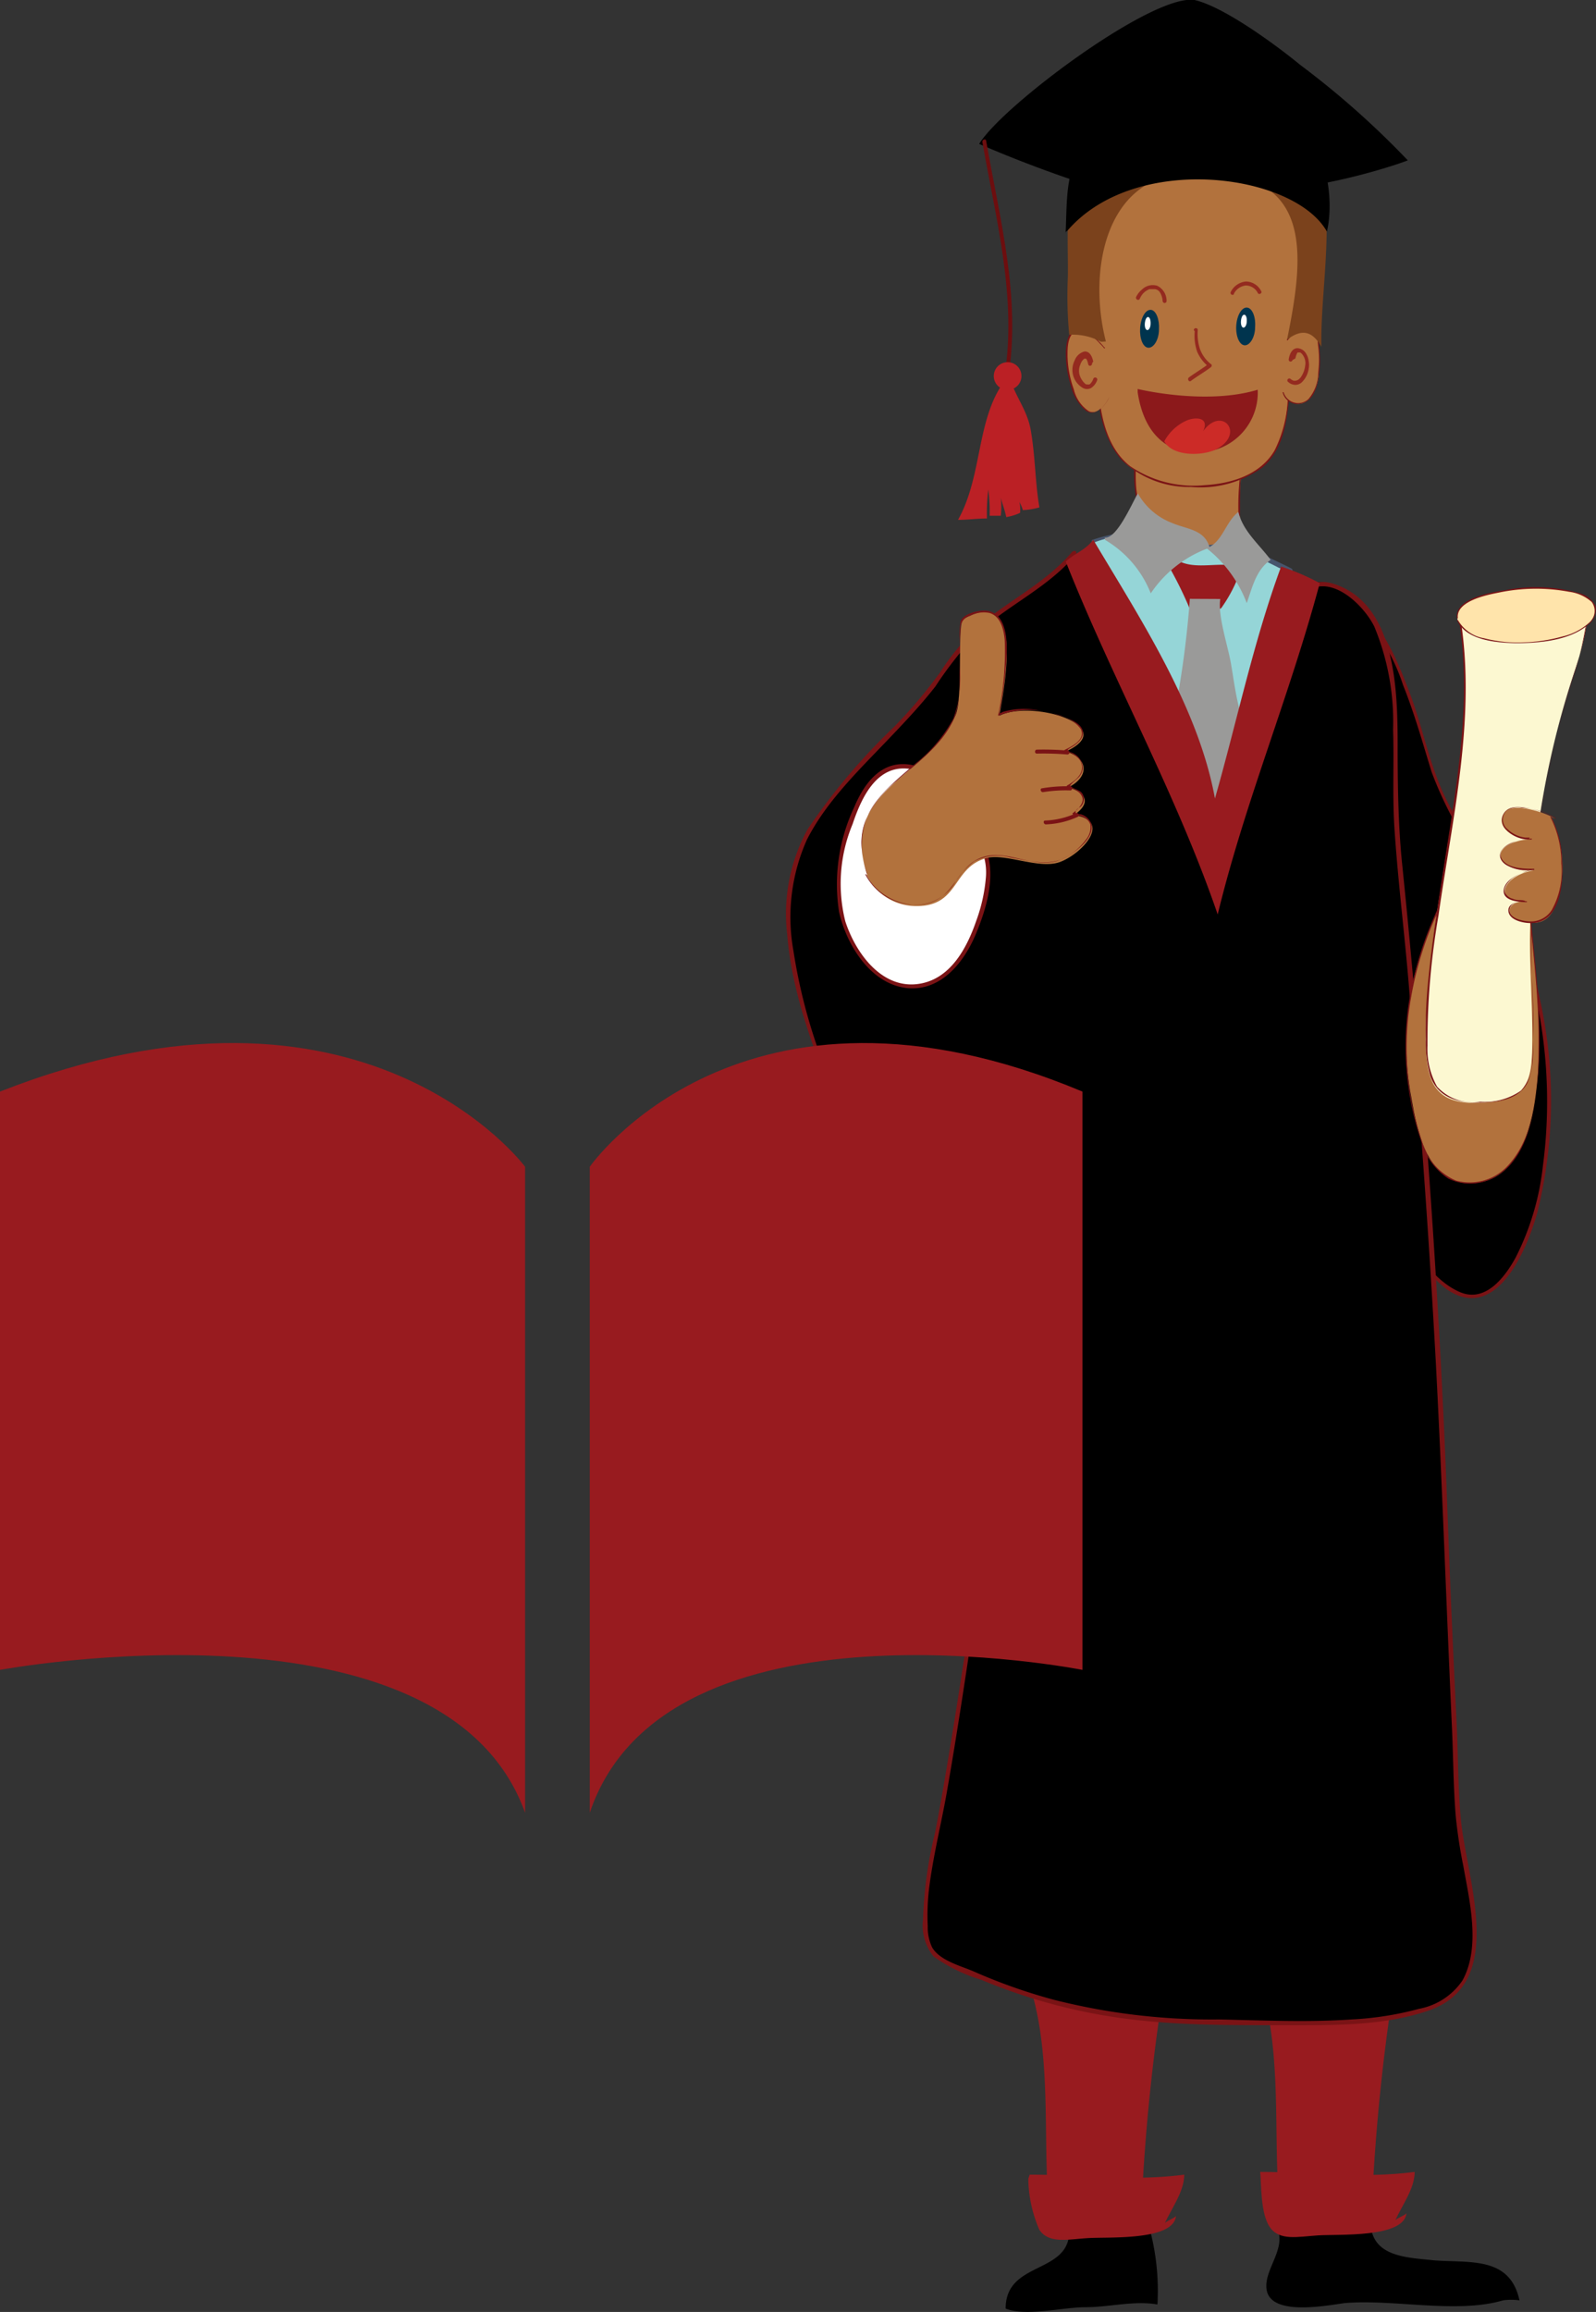 <svg id="Layer_1" data-name="Layer 1" xmlns="http://www.w3.org/2000/svg" viewBox="0 0 104.92 151.92"><rect x="0" y="0" width="104.92" height="151.92" fill="#333333" stroke="none"/><defs><style>.cls-1{fill:#b2723d;}.cls-2{fill:#7a1315;}.cls-17,.cls-3{fill:#981b1f;}.cls-4{fill:#95d5d7;}.cls-5{fill:#47556d;}.cls-6{fill:#9a9a99;}.cls-7{fill:#fff;}.cls-8{fill:#7b421c;}.cls-9{fill:#00344e;}.cls-10{fill:#942a1f;}.cls-11{fill:#8c191b;}.cls-12{fill:#cc2b27;}.cls-13{fill:#fcf8d1;}.cls-14{fill:#ffe4ab;}.cls-15{fill:#bb2025;}.cls-16{fill:#6d0e0f;}.cls-17{fill-rule:evenodd;}</style></defs><title>Need An Expert To Help With Dissertation Proofreading Our Experts Are Ready To Help You</title><path d="M138.49,12.56a82.72,82.72,0,0,1-8.41-3.1C131.55,7,141.44-.42,144.24,0c1.92.44,5.32,2.93,6.94,4.26a56.72,56.72,0,0,1,7.08,6.28c-2.3.85-6.79,2-9.15,1.85" transform="translate(-65.71 0)"/><path class="cls-1" d="M140.21,28.89c.27,1.36-.09,3.08.36,4.35.73,1.72,3,3.72,4.44,4.81.55-.64.91-1.45,1.46-2.18a2.43,2.43,0,0,0,.72-2.18,18.11,18.11,0,0,1,.46-4.44" transform="translate(-65.71 0)"/><path class="cls-2" d="M140.18,28.9c.19,1.07,0,2.16.14,3.24a4.32,4.32,0,0,0,.86,2.23A17.69,17.69,0,0,0,145,38.08h0c.54-.66.91-1.43,1.41-2.12a3.18,3.18,0,0,0,.75-1.34c.1-.72.05-1.5.08-2.23a11.77,11.77,0,0,1,.4-3.12s-.05-.06-.07,0a17.78,17.78,0,0,0-.45,4.37A3.14,3.14,0,0,1,147,35.1c-.29.52-.7,1-1,1.48-.17.28-.34.57-.52.85-.08.12-.22.42-.34.48s-.36-.12-.51-.24c-.49-.38-1-.79-1.42-1.21a10.61,10.61,0,0,1-2.44-3c-.69-1.4-.21-3.11-.48-4.6,0,0-.07,0-.06,0Z" transform="translate(-65.71 0)"/><path d="M149.64,146.35c.73,1.45-1,2.9-.63,4.26.45,1.54,3.81.91,5.08.73,3.26-.28,7.34.72,10.43-.18a3.91,3.91,0,0,1,1.08,0c-.63-2.91-3.26-2.45-5.62-2.63-1.72-.19-4.08-.19-4.17-2.45" transform="translate(-65.71 0)"/><path class="cls-3" d="M148.37,129.75c1.72,4.72,1,10.52,1.45,15.33a19.41,19.41,0,0,1,6.08-.18,129.51,129.51,0,0,1,1.63-15.51" transform="translate(-65.71 0)"/><path class="cls-3" d="M148.55,142.72c3.45,0,6.71.45,10.16,0,0,1.09-.82,2.18-1.27,3.17.18-.18.55-.27.73-.45-.18,1.63-4.45,1.36-5.81,1.45s-2.54.37-3.17-.54-.55-2.81-.64-3.72" transform="translate(-65.71 0)"/><path d="M136,146.8c-.19,2.63-4.18,1.82-4.18,4.9,1.36.54,3.72-.09,5.26-.09s3.18-.45,4.72-.18a15.72,15.72,0,0,0-.54-5.08" transform="translate(-65.71 0)"/><path class="cls-3" d="M133.22,129.93c1.73,4.72,1,10.52,1.45,15.33a19.71,19.71,0,0,1,6.08-.18,129.51,129.51,0,0,1,1.63-15.51" transform="translate(-65.71 0)"/><path class="cls-3" d="M133.4,142.9c3.45,0,6.72.45,10.16,0,0,1.09-.81,2.18-1.27,3.18.19-.19.55-.28.73-.46-.18,1.64-4.45,1.36-5.81,1.45s-2.54.37-3.17-.54a8.67,8.67,0,0,1-.73-3.36" transform="translate(-65.71 0)"/><path class="cls-4" d="M137.58,35.54a14.42,14.42,0,0,1,2-.49c.79-.06,1.64.61,2.66.73,1.7.12,3.45.36,5-.48.73,1.15,2.18,1.57,3.27,2.17a54.93,54.93,0,0,1-1.82,8.83,38.09,38.09,0,0,1-1.63,4.48c-.42,1.09-.79,3.26-1.81,3.81-.91-1.33-1.33-3.45-1.88-5a48.07,48.07,0,0,0-2.48-5.81c-1.21-2.3-2.78-4.83-3.81-7" transform="translate(-65.71 0)"/><path class="cls-5" d="M137.61,35.66a5.7,5.7,0,0,1,2.63-.4,13.79,13.79,0,0,0,2.16.66,8.6,8.6,0,0,0,4.92-.51l-.18,0a4.32,4.32,0,0,0,1.62,1.38c.33.18.68.34,1,.51.13.06.45.15.53.26s0,.47,0,.64a52.65,52.65,0,0,1-1.26,6.34,47.37,47.37,0,0,1-2,6c-.49,1.21-.63,3.23-1.85,3.95l.18.05a16.47,16.47,0,0,1-1.63-4.25A43.46,43.46,0,0,0,142,45.76c-1.38-3.1-3.27-5.92-4.76-9-.08-.15-.3,0-.23.13,1.49,3,3.39,5.86,4.77,9a43.76,43.76,0,0,1,1.85,4.81,15,15,0,0,0,1.54,3.95.13.13,0,0,0,.18.05,4.36,4.36,0,0,0,1.48-2.64c.45-1.49,1.1-2.9,1.6-4.36a47.24,47.24,0,0,0,2.25-10.23.14.14,0,0,0-.07-.11c-1.13-.61-2.46-1-3.21-2.13a.15.15,0,0,0-.18,0,5.78,5.78,0,0,1-2.77.6,10,10,0,0,1-2.78-.28,6.7,6.7,0,0,0-1.93-.58,11,11,0,0,0-2.17.49c-.16,0-.09.29.07.25Z" transform="translate(-65.71 0)"/><path class="cls-3" d="M142.66,37.41A25.7,25.7,0,0,1,144,40.19c.6-.18,1.57.13,2-.24a9.61,9.61,0,0,0,1.33-2.66c-1.33-.48-3,.24-4.23-.48-.12.12-.42.54-.42.54" transform="translate(-65.71 0)"/><path class="cls-6" d="M143.93,39.35a64.13,64.13,0,0,1-1,7.5,9.23,9.23,0,0,0,.72,4c.37,1.21.55,3.38,1.4,4.29,1.27-2.06,1.75-4.53,3-6.59-.91-1.15-1.15-3.39-1.39-4.78-.18-1.21-.91-3.26-.73-4.41" transform="translate(-65.71 0)"/><path d="M154.81,39.77c2.54,2,4.17,7.62,5.08,10.7,1.09,3.81,3.81,6.17,5.26,9.8,2.72,6,3.45,16.51.36,22.31-3.81,7.26-8.16-2.54-10.34-6.35" transform="translate(-65.71 0)"/><path class="cls-2" d="M154.72,39.86A12.47,12.47,0,0,1,157.94,45c.75,1.87,1.29,3.8,1.88,5.72a25.23,25.23,0,0,0,3.35,6.16,24.41,24.41,0,0,1,2.88,6.19,32.46,32.46,0,0,1,1.09,13.54,17.48,17.48,0,0,1-1.78,6c-.72,1.33-2,3-3.66,2.3S158.9,82.42,158,81s-1.81-3.22-2.72-4.83a.13.13,0,0,0-.23.13c.87,1.52,1.65,3.09,2.57,4.58a12.46,12.46,0,0,0,3.17,3.82c3.29,2.31,5.33-2.62,6-5.09a30.51,30.51,0,0,0,.14-14,27,27,0,0,0-2-6.15c-1.09-2.35-2.8-4.34-4-6.64s-1.63-4.86-2.53-7.24c-.78-2.09-1.75-4.46-3.54-5.9-.13-.11-.31.08-.18.18Z" transform="translate(-65.71 0)"/><path d="M136.31,36.32c-2.54,3.09-6.17,3.81-8.35,7.44-2.54,3.81-6.35,6.53-8.89,10.52-3.81,5.81.37,15.06,2.54,20.68.91,2,2.18,9.07,4.72,9.44,3.08.72,4.17-6.35,4.9-8.35.91,9.62,0,19.23-1.45,29-.73,4.9-1.45,9.79-2.36,14.69a34.44,34.44,0,0,0-.91,6c0,2.72.36,2.72,2.9,3.81a37.56,37.56,0,0,0,16,3.26c4.17,0,11.25.55,15.05-1.27,4-2,1.27-8.89,1.09-12.7-.18-5.62-.54-11.24-.72-16.68-.55-16-1.64-31.39-3.27-47.17C157,50.29,158.8,39.77,153,38.32c-2.72-.73-3.81,4.9-4.72,7.44-.91,3.26-2.18,6.71-2.9,10-1.82-3.27-2.54-7.08-4-10.35a34.58,34.58,0,0,0-3.09-5.62c-.36-.72-2-3.26-1.09-2.9" transform="translate(-65.71 0)"/><path class="cls-2" d="M136.22,36.23c-1.72,2.05-4.14,3.18-6.15,4.89a15.81,15.81,0,0,0-2.57,3.08,32.83,32.83,0,0,1-3,3.55,40.9,40.9,0,0,0-5.71,6.76,11.58,11.58,0,0,0-1.33,6.89c.4,5,2.64,9.54,4.29,14.24.64,1.84,1.09,3.74,1.83,5.56.51,1.25,1.27,3,2.77,3.33,1.75.33,2.74-1.54,3.3-2.88.76-1.8,1.06-3.73,1.71-5.56l-.25,0a113.25,113.25,0,0,1-.9,25.09c-.57,4.29-1.22,8.57-1.91,12.84-.35,2.12-.7,4.25-1.11,6.36a27.38,27.38,0,0,0-.8,5.77,3.23,3.23,0,0,0,.69,2.41,10.73,10.73,0,0,0,3.15,1.54,37,37,0,0,0,10.7,2.69c3.26.33,6.59.28,9.86.29,2.95,0,6.13,0,8.94-1,5.14-1.88,2.3-8.81,2-12.71-.17-1.94-.16-3.92-.25-5.88-.1-2.13-.21-4.26-.3-6.39-.2-4.21-.32-8.42-.51-12.62q-.57-12.57-1.62-25.11-.52-6.29-1.16-12.56c-.25-2.44-.29-4.83-.3-7.27,0-3.62.1-9.81-4.22-11.18-2.11-.67-3.17,1.61-3.79,3.24-1.08,2.81-1.82,5.77-2.72,8.63-.57,1.84-1.13,3.68-1.56,5.55l.24,0c-1.9-3.48-2.71-7.43-4.28-11.06a51.49,51.49,0,0,0-2.85-5l-.76-1.37a7.93,7.93,0,0,1-.4-.83c0-.1-.23-.49,0-.42s.23-.19.07-.25c-1-.33.08,1.55.19,1.75.85,1.56,1.84,3,2.71,4.57,2.25,4,2.91,8.71,5.12,12.74a.12.12,0,0,0,.23,0c.8-3.55,2-7.06,3.09-10.52.35-1.08.65-2.18,1-3.24a7.75,7.75,0,0,1,1.69-3.08c1.67-1.56,3.94.58,4.7,2.09a16.34,16.34,0,0,1,1.24,6.78c.07,2.16-.05,4.33.09,6.49.24,3.66.72,7.32,1,11q1.06,12,1.72,24.1c.42,8,.69,16,1.06,24,.09,1.94.09,3.89.25,5.82a32.86,32.86,0,0,0,.5,3.28c.41,2.31,1.15,5.32-.06,7.51A4.42,4.42,0,0,1,159,132a20.75,20.75,0,0,1-4.44.7c-2.91.2-5.82.06-8.73,0A42.23,42.23,0,0,1,135,131.41a36.64,36.64,0,0,1-5.27-1.86c-.85-.37-2.23-.71-2.74-1.58a3.06,3.06,0,0,1-.29-1.4,14.82,14.82,0,0,1,.09-2.49c.26-2.09.78-4.16,1.15-6.23.7-4,1.3-8,1.89-12a140.69,140.69,0,0,0,1.91-24q-.07-2.91-.34-5.82a.13.13,0,0,0-.26,0c-.52,1.47-.8,3-1.31,4.5-.44,1.29-1.23,3.65-2.89,3.79s-2.64-2.07-3.16-3.38c-.68-1.71-1.11-3.49-1.7-5.22-.66-1.94-1.52-3.81-2.21-5.74a36.11,36.11,0,0,1-2-7.5,12.45,12.45,0,0,1,.89-7.31c1.27-2.5,3.4-4.55,5.32-6.56,1.08-1.13,2.16-2.27,3.12-3.5a25.3,25.3,0,0,1,2.76-3.5c2.06-1.88,4.66-3,6.48-5.18.11-.13-.08-.32-.18-.19Z" transform="translate(-65.71 0)"/><path class="cls-1" d="M162.13,56.46c-3.15,4.72-4.72,10.16-3.63,15.72.36,2.06,1,5.32,3.51,5.56,3.14.25,4.23-3,4.59-5.32.73-4.83-.12-9.43-.48-14.27" transform="translate(-65.71 0)"/><path class="cls-2" d="M162.1,56.44a23.3,23.3,0,0,0-3.82,9.74,19.58,19.58,0,0,0,.85,8.79,4.35,4.35,0,0,0,1.78,2.47,3.26,3.26,0,0,0,2.89,0c2.1-1,2.69-3.73,2.93-5.79.54-4.52-.23-9-.58-13.54,0,0-.07,0-.06,0,.27,3.58.82,7.15.76,10.74,0,2.5-.18,5.77-2,7.73a3.4,3.4,0,0,1-3.42,1A3.9,3.9,0,0,1,159.19,75a19.33,19.33,0,0,1-.91-8.13,22.81,22.81,0,0,1,3.88-10.34s0-.07-.06,0Z" transform="translate(-65.71 0)"/><path class="cls-7" d="M125.73,50.41c-2.91-.72-3.87,2.91-4.48,4.84-.72,2.66-.72,4.84.85,7.26,1.69,2.78,4.83,3.14,6.77.36,1-1.33,2.42-5.44,1.45-7.13-.24-.25-.24-.61-.48-.85-1.09,1.09-3,3.87-4.84,2.3-1.21-1.09-.48-3.51.12-4.6" transform="translate(-65.71 0)"/><path class="cls-2" d="M125.76,50.29c-2-.45-3.19,1.07-3.89,2.74a11.86,11.86,0,0,0-1,6.9c.49,2.16,2.07,4.75,4.49,5,2.21.2,3.7-1.67,4.48-3.5.84-2,1.63-4.72.13-6.6a.12.12,0,0,0-.18,0c-1,1-2.36,3.12-4,2.67-2-.57-1.24-3.5-.54-4.81.08-.15-.14-.28-.22-.14-.78,1.44-1.5,4.17.39,5.09s3.46-1.54,4.53-2.63h-.18a3.89,3.89,0,0,1,.75,2.66,10.87,10.87,0,0,1-.64,2.86c-.61,1.76-1.67,3.77-3.7,4.11-2.47.42-4.22-2-4.9-4.1a10.17,10.17,0,0,1,.48-6.39c.6-1.79,1.66-4.1,4-3.58.16,0,.23-.21.07-.25Z" transform="translate(-65.71 0)"/><path class="cls-1" d="M137.58,14.51c.08,3.22,0,6.62.2,9.91.16,1.82.29,4,1.47,5.51,1.78,2.51,7.46,2.66,9.59.59,1.42-1.32,1.5-3.66,1.67-5.39.27-2.32.62-4.64.69-7,.09-3.68-1.14-8.63-5.45-9.23-3.39-.41-8,.91-8.17,5.72" transform="translate(-65.71 0)"/><path class="cls-2" d="M137.55,14.51c.07,3.1,0,6.21.16,9.31.11,2.15.24,4.73,1.75,6.42A6.39,6.39,0,0,0,144,32a7,7,0,0,0,4.7-1.28c1.61-1.36,1.65-3.63,1.85-5.57a48.73,48.73,0,0,0,.67-8.35c-.22-3.39-1.71-7.46-5.59-7.9a8.84,8.84,0,0,0-5.36,1,5.62,5.62,0,0,0-2.72,4.75s.07,0,.07,0A5.52,5.52,0,0,1,140.18,10a8.46,8.46,0,0,1,4.54-1.14,5.66,5.66,0,0,1,4.68,2.31,10.27,10.27,0,0,1,1.68,4.91,29.2,29.2,0,0,1-.34,6.86c-.14,1.14-.26,2.28-.38,3.42a8.32,8.32,0,0,1-.85,3.22c-.93,1.62-2.85,2.2-4.6,2.3A7.41,7.41,0,0,1,140,30.63c-2-1.58-2.08-4.62-2.2-6.93-.15-3.06-.09-6.13-.15-9.19,0,0-.07,0-.07,0Z" transform="translate(-65.71 0)"/><path class="cls-1" d="M138.28,22.85c-4.38-5-2.09,7.83.34,3.23" transform="translate(-65.71 0)"/><path class="cls-2" d="M138.3,22.82a4.65,4.65,0,0,0-1.12-1,1,1,0,0,0-.76-.16c-.52.16-.61.9-.64,1.36a6.85,6.85,0,0,0,.33,2.33,3,3,0,0,0,1,1.65c.56.35,1.06-.14,1.35-.59a2,2,0,0,0,.18-.32s0-.07,0,0c-.24.45-.72,1.21-1.34.94a2.4,2.4,0,0,1-1-1.45,6.82,6.82,0,0,1-.41-2.23c0-.47,0-1.24.46-1.54a.7.7,0,0,1,.66,0,3.08,3.08,0,0,1,1,.76q.17.16.3.33a0,0,0,0,0,.05-.05Z" transform="translate(-65.71 0)"/><path class="cls-1" d="M150.35,22.32c1.8-2.1,2.2.13,2.09,1.8,0,.66-.17,1.79-.8,2.22a1,1,0,0,1-1.57-.56" transform="translate(-65.71 0)"/><path class="cls-2" d="M150.37,22.34c.3-.34.92-1.07,1.45-.78s.5.82.55,1.22a6.83,6.83,0,0,1,0,1.69,2.71,2.71,0,0,1-.65,1.76,1,1,0,0,1-1.63-.46s-.07,0-.06,0a1,1,0,0,0,1.28.73c.68-.17.93-.91,1.05-1.52a6.91,6.91,0,0,0,.09-2,2.06,2.06,0,0,0-.52-1.4c-.57-.45-1.29.35-1.62.73,0,0,0,.08.05.05Z" transform="translate(-65.71 0)"/><path class="cls-8" d="M138.41,22.44c-1.19-4.65,0-10.54,4.91-11,8.87-.76,8.18,5.08,7,10.88,1-.75,1.67-.55,2.26.47-.14-5.73,2.51-14.38-5-16.47a10.78,10.78,0,0,0-9.1,1.89c-3.09,2.42-2.52,6.54-2.57,10A27.08,27.08,0,0,0,136,22a3.87,3.87,0,0,1,2.09.46" transform="translate(-65.71 0)"/><path class="cls-8" d="M144.3,6.15c-1.16.25-2.05-1.11-2.16-2.09-.23,1.12-.26,1.61.35,2.3a13.06,13.06,0,0,1-2.21-1.11c-.25,1.29,1,2.67,2.13,2.41" transform="translate(-65.71 0)"/><path class="cls-9" d="M141.9,21.64c0,.69-.35,1.23-.7,1.21s-.58-.6-.54-1.28.35-1.23.7-1.21S141.94,21,141.9,21.64Z" transform="translate(-65.71 0)"/><path class="cls-7" d="M141.35,21.27c0,.24-.11.43-.22.42s-.18-.2-.16-.44.11-.42.21-.42S141.36,21,141.35,21.27Z" transform="translate(-65.71 0)"/><path class="cls-9" d="M148.22,21.49c0,.68-.35,1.22-.69,1.2s-.59-.59-.55-1.28.36-1.22.7-1.2S148.27,20.8,148.22,21.49Z" transform="translate(-65.71 0)"/><path class="cls-7" d="M147.67,21.12c0,.23-.11.42-.22.41s-.18-.2-.16-.44.11-.42.22-.41S147.69,20.88,147.67,21.12Z" transform="translate(-65.71 0)"/><path class="cls-10" d="M144.25,21.77a3.19,3.19,0,0,0,.16,1.34,2.56,2.56,0,0,0,.77,1l0-.21c-.43.32-.88.59-1.31.9-.13.1,0,.33.13.23.43-.32.89-.58,1.31-.9.06-.05.1-.15,0-.21a2.2,2.2,0,0,1-.72-1,3.18,3.18,0,0,1-.14-1.23c0-.17-.25-.17-.26,0Z" transform="translate(-65.71 0)"/><path class="cls-11" d="M140.5,25.56s4.45,1.09,7.89.05a3.92,3.92,0,0,1-4,4.11s-3.23.4-3.89-3.94" transform="translate(-65.71 0)"/><path class="cls-10" d="M146.82,19.31a1,1,0,0,1,.79-.55.89.89,0,0,1,.79.5c.08.14.31,0,.22-.13a1.14,1.14,0,0,0-1-.63,1.24,1.24,0,0,0-1,.68c-.08.15.14.28.22.13Z" transform="translate(-65.71 0)"/><path class="cls-10" d="M140.66,19.59a1.09,1.09,0,0,1,.62-.59l.09,0h.26a.47.47,0,0,1,.32.19,1.21,1.21,0,0,1,.19.59.14.14,0,0,0,.13.13.13.13,0,0,0,.13-.13,1.1,1.1,0,0,0-.61-1,1,1,0,0,0-1,.24,1.44,1.44,0,0,0-.39.49c-.07.15.16.28.23.13Z" transform="translate(-65.71 0)"/><path class="cls-10" d="M150.87,23.55a1.07,1.07,0,0,1,.14-.39s0,0,0,0l0,0,0,0h0l0,0s0,0,0,0h.1s0,0,0,0h.07s0,0,0,0h0a.58.58,0,0,1,.19.19.93.93,0,0,1,.14.69,1.67,1.67,0,0,1-.31.78.83.83,0,0,1-.14.13.47.47,0,0,1-.15.06.35.35,0,0,1-.17,0,.59.59,0,0,1-.2-.12.13.13,0,0,0-.18.18.76.76,0,0,0,.49.22.66.66,0,0,0,.42-.15,1.58,1.58,0,0,0,.47-.89,1.36,1.36,0,0,0,0-.53,1.09,1.09,0,0,0-.14-.43.71.71,0,0,0-.59-.41c-.37,0-.53.41-.58.72a.14.14,0,0,0,.09.16.14.14,0,0,0,.16-.1Z" transform="translate(-65.71 0)"/><path class="cls-10" d="M137.58,23.76c-.06-.29-.22-.7-.59-.66a.94.94,0,0,0-.63.58,1.37,1.37,0,0,0,.55,1.82.56.56,0,0,0,.52,0,1,1,0,0,0,.41-.53.13.13,0,0,0-.1-.16.13.13,0,0,0-.16.09.8.8,0,0,1-.13.24.46.46,0,0,1-.12.12.33.33,0,0,1-.13,0h0s0,0,0,0l-.09,0h0l0,0-.08-.06,0,0,0,0-.08-.08a1.38,1.38,0,0,1-.22-.35,1,1,0,0,1,0-.81.71.71,0,0,1,.08-.18.22.22,0,0,1,.05-.08l0,0,0,0,.12-.13h0l0,0,0,0h.13s0,0,0,0h0s0,0,0,0l0,0h0l0,0,0,0s0,0,0,0l.06.1a1.73,1.73,0,0,1,.08.27.12.12,0,0,0,.16.09.14.14,0,0,0,.09-.16Z" transform="translate(-65.71 0)"/><path class="cls-12" d="M142.25,29a3.09,3.09,0,0,1,1.5-1.38c.61-.24,1.48-.18,1.05.72,1.24-1.72,2.81.17.85,1.19-.9.44-2.86.48-3.4-.53" transform="translate(-65.71 0)"/><path class="cls-1" d="M122.7,57.43c-1.81-5.63,4-6.23,5.81-10.4.54-1.09.1-6.1.54-6.35,4.23-2.42,2.54,5.08,2.36,6.35,2.18-1.09,8,.72,4.35,2.36,1.45.36,1.64,1.63.18,2.35,1.27.37,1.46,1.09.37,1.82h0c2.54.36.54,2.54-.91,3.08s-3.81-.72-5.08-.18c-2,.73-1.63,3.08-4.35,3.08a3.62,3.62,0,0,1-3.27-2" transform="translate(-65.71 0)"/><path class="cls-2" d="M122.73,57.42a5.19,5.19,0,0,1,0-3.8,7.49,7.49,0,0,1,1.9-2.29c1.44-1.28,3.24-2.52,3.91-4.41a8.77,8.77,0,0,0,.25-2.61c0-1,0-2,.07-3a.81.81,0,0,1,.62-.84,1.91,1.91,0,0,1,1.28-.19c.75.22.94,1.13,1,1.8a19.55,19.55,0,0,1-.44,4.94s0,0,.05,0a5.63,5.63,0,0,1,4,0,2.33,2.33,0,0,1,1.39.89c.34.68-.58,1.14-1.07,1.37,0,0,0,0,0,.06.51.14,1.09.42,1.15,1s-.49,1-1,1.29c0,0,0,.05,0,.06.37.11.82.25,1,.65s-.24.83-.62,1.1a0,0,0,0,0,0,.06c.43.07,1,.19,1.17.68a1.26,1.26,0,0,1-.3,1,3.88,3.88,0,0,1-1.91,1.4c-1.62.47-3.29-.79-4.89-.25-1.25.42-1.6,1.63-2.5,2.45-1.57,1.41-4.31.44-5.14-1.33,0,0-.07,0-.06,0a3.67,3.67,0,0,0,3.3,2,3,3,0,0,0,2.61-1.48,4.78,4.78,0,0,1,1.27-1.38,3.23,3.23,0,0,1,2.35-.25c1.27.22,2.57.64,3.76-.07.64-.37,1.73-1.2,1.59-2.07a1,1,0,0,0-.75-.7c-.13,0-.32,0-.3-.17s.33-.3.37-.36a.77.77,0,0,0,.18-.48.64.64,0,0,0-.18-.43c-.13-.14-.69-.31-.72-.41s.5-.49.61-.64a1.16,1.16,0,0,0,.21-.48,1.09,1.09,0,0,0-.57-1c-.1-.07-.29-.1-.37-.18s-.05-.1.15-.22a2.14,2.14,0,0,0,.54-.41c1.31-1.46-2.64-2.11-3.36-2.13a4.86,4.86,0,0,0-1.57.17c-.07,0-.24.13-.3.11s0,.09,0,0a1.16,1.16,0,0,1,.07-.4c.14-.82.27-1.64.34-2.48.1-1.06.34-3.6-1.19-3.85-.51-.08-1.58.16-1.77.69A4.56,4.56,0,0,0,128.8,42c0,.61,0,1.23,0,1.85a7.82,7.82,0,0,1-.42,3.37,9.51,9.51,0,0,1-2.46,2.93c-1.63,1.42-3.57,2.84-3.58,5.23a7,7,0,0,0,.35,2s.08,0,.06,0Z" transform="translate(-65.71 0)"/><path class="cls-2" d="M135.88,49.32a18.9,18.9,0,0,0-2-.06c-.17,0-.17.27,0,.26a18.9,18.9,0,0,1,2,.06.13.13,0,0,0,0-.26Z" transform="translate(-65.71 0)"/><path class="cls-2" d="M136.07,51.67a9.54,9.54,0,0,0-1.85.13c-.17,0-.1.28.07.25a9.57,9.57,0,0,1,1.78-.11c.16,0,.16-.27,0-.27Z" transform="translate(-65.71 0)"/><path class="cls-2" d="M136.42,53.45a5.33,5.33,0,0,1-2,.47c-.17,0-.1.28.07.25a5.48,5.48,0,0,0,2.08-.5c.14-.09,0-.32-.13-.22Z" transform="translate(-65.71 0)"/><path class="cls-13" d="M161.64,40.62c1,5.8-.36,12.09-1.21,17.77a75.74,75.74,0,0,0-1,9c0,2.79,0,5.08,3.14,5.08,3.75,0,3.87-1.33,3.87-4.47,0-2.54-.24-5.08-.12-7.62A57.3,57.3,0,0,1,169.26,44a19.16,19.16,0,0,0,.85-3.62c-2.18,1.2-6.41,2.66-8.34.24" transform="translate(-65.71 0)"/><path class="cls-2" d="M161.61,40.63c.89,5.48-.16,11-1,16.43-.41,2.58-.81,5.18-1.05,7.78a30.78,30.78,0,0,0-.12,3.46,8.05,8.05,0,0,0,.28,2.35c.49,1.49,1.83,1.84,3.26,1.8,1.14,0,2.56-.17,3.14-1.3a4.34,4.34,0,0,0,.36-1.63c.07-1,0-2.12,0-3.17-.08-2.8-.18-5.57,0-8.37a53.8,53.8,0,0,1,1.41-9c.35-1.44.75-2.87,1.18-4.29a23.87,23.87,0,0,0,1-4.3s0,0,0,0c-2.3,1.26-6.26,2.68-8.3.24,0,0-.07,0,0,0,1.24,1.47,3.26,1.49,5,1.09a13.22,13.22,0,0,0,2.8-1c.09,0,.41-.27.48-.25s-.12,1.09-.16,1.27c-.17.76-.39,1.51-.62,2.26a72.68,72.68,0,0,0-2.14,8.58,54.51,54.51,0,0,0-.79,8.74c0,2.77.33,5.57.1,8.34a3,3,0,0,1-.73,2,4.17,4.17,0,0,1-2.69.74,3.17,3.17,0,0,1-2.84-1,5.1,5.1,0,0,1-.63-2.68,48.52,48.52,0,0,1,.73-8.59c.91-6.41,2.48-13,1.44-19.49,0,0-.07,0-.07,0Z" transform="translate(-65.71 0)"/><path class="cls-14" d="M161.52,40.74c1,2.42,9.19,1.69,9.07-.73-.12-2.17-9.43-1.57-9.07.61" transform="translate(-65.71 0)"/><path class="cls-2" d="M161.5,40.75c.56,1.34,2.64,1.49,3.87,1.51,1.52,0,3.53-.16,4.74-1.21a1.23,1.23,0,0,0,.48-1.24,1.6,1.6,0,0,0-1.05-.83,10.45,10.45,0,0,0-4.91-.19c-.85.13-3.32.52-3.14,1.84,0,0,.07,0,.06,0-.15-1.14,1.93-1.54,2.69-1.69a11.88,11.88,0,0,1,4.64-.05,2.73,2.73,0,0,1,1.47.67,1,1,0,0,1-.16,1.35,4,4,0,0,1-1.78.92,10.5,10.5,0,0,1-2.49.38,8.82,8.82,0,0,1-2.66-.27,2.46,2.46,0,0,1-1.71-1.2s-.07,0-.05,0Z" transform="translate(-65.71 0)"/><path class="cls-1" d="M167.93,53.8c-.48-.36-2.66-1.09-3.26-.48-.85,1,.72,1.93,1.69,1.81-2.9.24-2.54,2.18.24,2.06-1.93.24-3,2.05-.48,2.05-1.33-.12-1.69,1-.24,1.33s1.93-.48,2.29-1.57a7.92,7.92,0,0,0-.48-5.32" transform="translate(-65.71 0)"/><path class="cls-2" d="M168,53.77a4.5,4.5,0,0,0-1.6-.61c-.48-.1-1.21-.26-1.64.08a.85.85,0,0,0-.07,1.24,2.08,2.08,0,0,0,1.72.68s0-.07,0-.06c-.63.06-1.58.18-2,.79-.25.42.05.82.42,1a2.7,2.7,0,0,0,1,.29l.35,0c.05,0,.39,0,.24,0a1.55,1.55,0,0,0-.65.18c-.46.18-1.13.55-1.2,1.1-.11.75,1,.82,1.51.82a0,0,0,0,0,0-.06c-.41,0-1.31.07-1.2.7s1.23.8,1.75.72c1.74-.27,1.86-2.78,1.77-4.12a6.54,6.54,0,0,0-.72-2.85s-.08,0-.06,0a6.64,6.64,0,0,1,.73,3.07,5.24,5.24,0,0,1-.63,3.06,1.63,1.63,0,0,1-1.32.75c-.44,0-1.4-.13-1.46-.71a.51.51,0,0,1,.32-.48,1.32,1.32,0,0,1,.43-.12c.08,0,.41,0,.22-.06s-.51,0-.75-.12a.8.8,0,0,1-.48-.34c-.2-.37.17-.76.44-1a3,3,0,0,1,1.45-.56,0,0,0,0,0,0-.07c-.65,0-1.69,0-2.11-.61s.4-1,.87-1.19a3.5,3.5,0,0,1,.56-.13s.42,0,.37-.12H166a2,2,0,0,1-1.17-.54.81.81,0,0,1-.07-1.24,1.36,1.36,0,0,1,1-.18,4.68,4.68,0,0,1,2.2.7s.06,0,0-.06Z" transform="translate(-65.71 0)"/><path class="cls-3" d="M135.76,36.87c3.09,7.8,7.26,15.24,10,23.22,1.81-7.44,4.72-14.33,6.71-21.77a15.06,15.06,0,0,0-2.54-1.09c-1.81,4.9-2.9,10.16-4.35,15.24-1.09-6-4.9-11.79-8-17-.55.72-1.27.9-1.82,1.45" transform="translate(-65.71 0)"/><path class="cls-6" d="M138.36,35.48a7.09,7.09,0,0,1,3,3.51,7.78,7.78,0,0,1,3.87-3c-.31-1.21-1.52-1.21-2.48-1.63a4.36,4.36,0,0,1-2.24-1.94c-.42.73-1.39,3-2.18,2.91" transform="translate(-65.71 0)"/><path class="cls-6" d="M145,36a8.37,8.37,0,0,1,2.67,3.63c.36-1,.6-2.18,1.57-2.84-.73-1-1.82-1.88-2.12-3.15-.85.67-1,1.88-2,2.36" transform="translate(-65.71 0)"/><path d="M135.88,15.16c4.48-5.2,14.94-3.75,17.06.06.48-2.06,0-5.38-1.58-6.23a13.62,13.62,0,0,0-7.25-1,19.79,19.79,0,0,0-6.41,1.21c-2.06,1-1.82,4-1.94,6.17v-.12" transform="translate(-65.71 0)"/><path d="M152.94,10.81c0-2.77-2.38-4.68-4.77-5.64-3-1.22-6.22-2.81-9.33-1.06-1.44.81-4.94,3.27-3.79,5.37,1,1.81,3.57,1.81,5.35,1.69,2.45-.17,4.91-.39,7.35-.6a20.48,20.48,0,0,1,3.43.18" transform="translate(-65.71 0)"/><path class="cls-15" d="M131.77,25c-1.9,2.54-1.45,6.26-3.08,9.16.63,0,1.27-.09,1.9-.09a13,13,0,0,1,.09-1.91,11.15,11.15,0,0,1,.09,1.73h.73a5.17,5.17,0,0,0,0-1.18c.09.36.27.81.36,1.27a3.53,3.53,0,0,0,.91-.28,2.53,2.53,0,0,0-.18-1.18c0,.28.27.64.36,1a4.6,4.6,0,0,0,1.09-.18c-.27-1.54-.27-3.26-.54-4.9-.19-1.36-.91-2.17-1.36-3.44" transform="translate(-65.71 0)"/><path class="cls-16" d="M130.29,9.33c.89,5.12,2.29,10.21,1.45,15.44,0,.16.22.24.25.07.85-5.29-.55-10.41-1.45-15.58,0-.17-.28-.1-.25.07Z" transform="translate(-65.71 0)"/><circle class="cls-15" cx="66.24" cy="24.71" r="0.91"/><path class="cls-17" d="M65.71,71.73v38s29.21-5.43,34.52,9.39V76.67S89.61,62.34,65.71,71.73Z" transform="translate(-65.71 0)"/><path class="cls-17" d="M136.87,71.73v38s-27.41-5.43-32.39,9.39V76.67S114.44,62.34,136.87,71.73Z" transform="translate(-65.71 0)"/></svg>